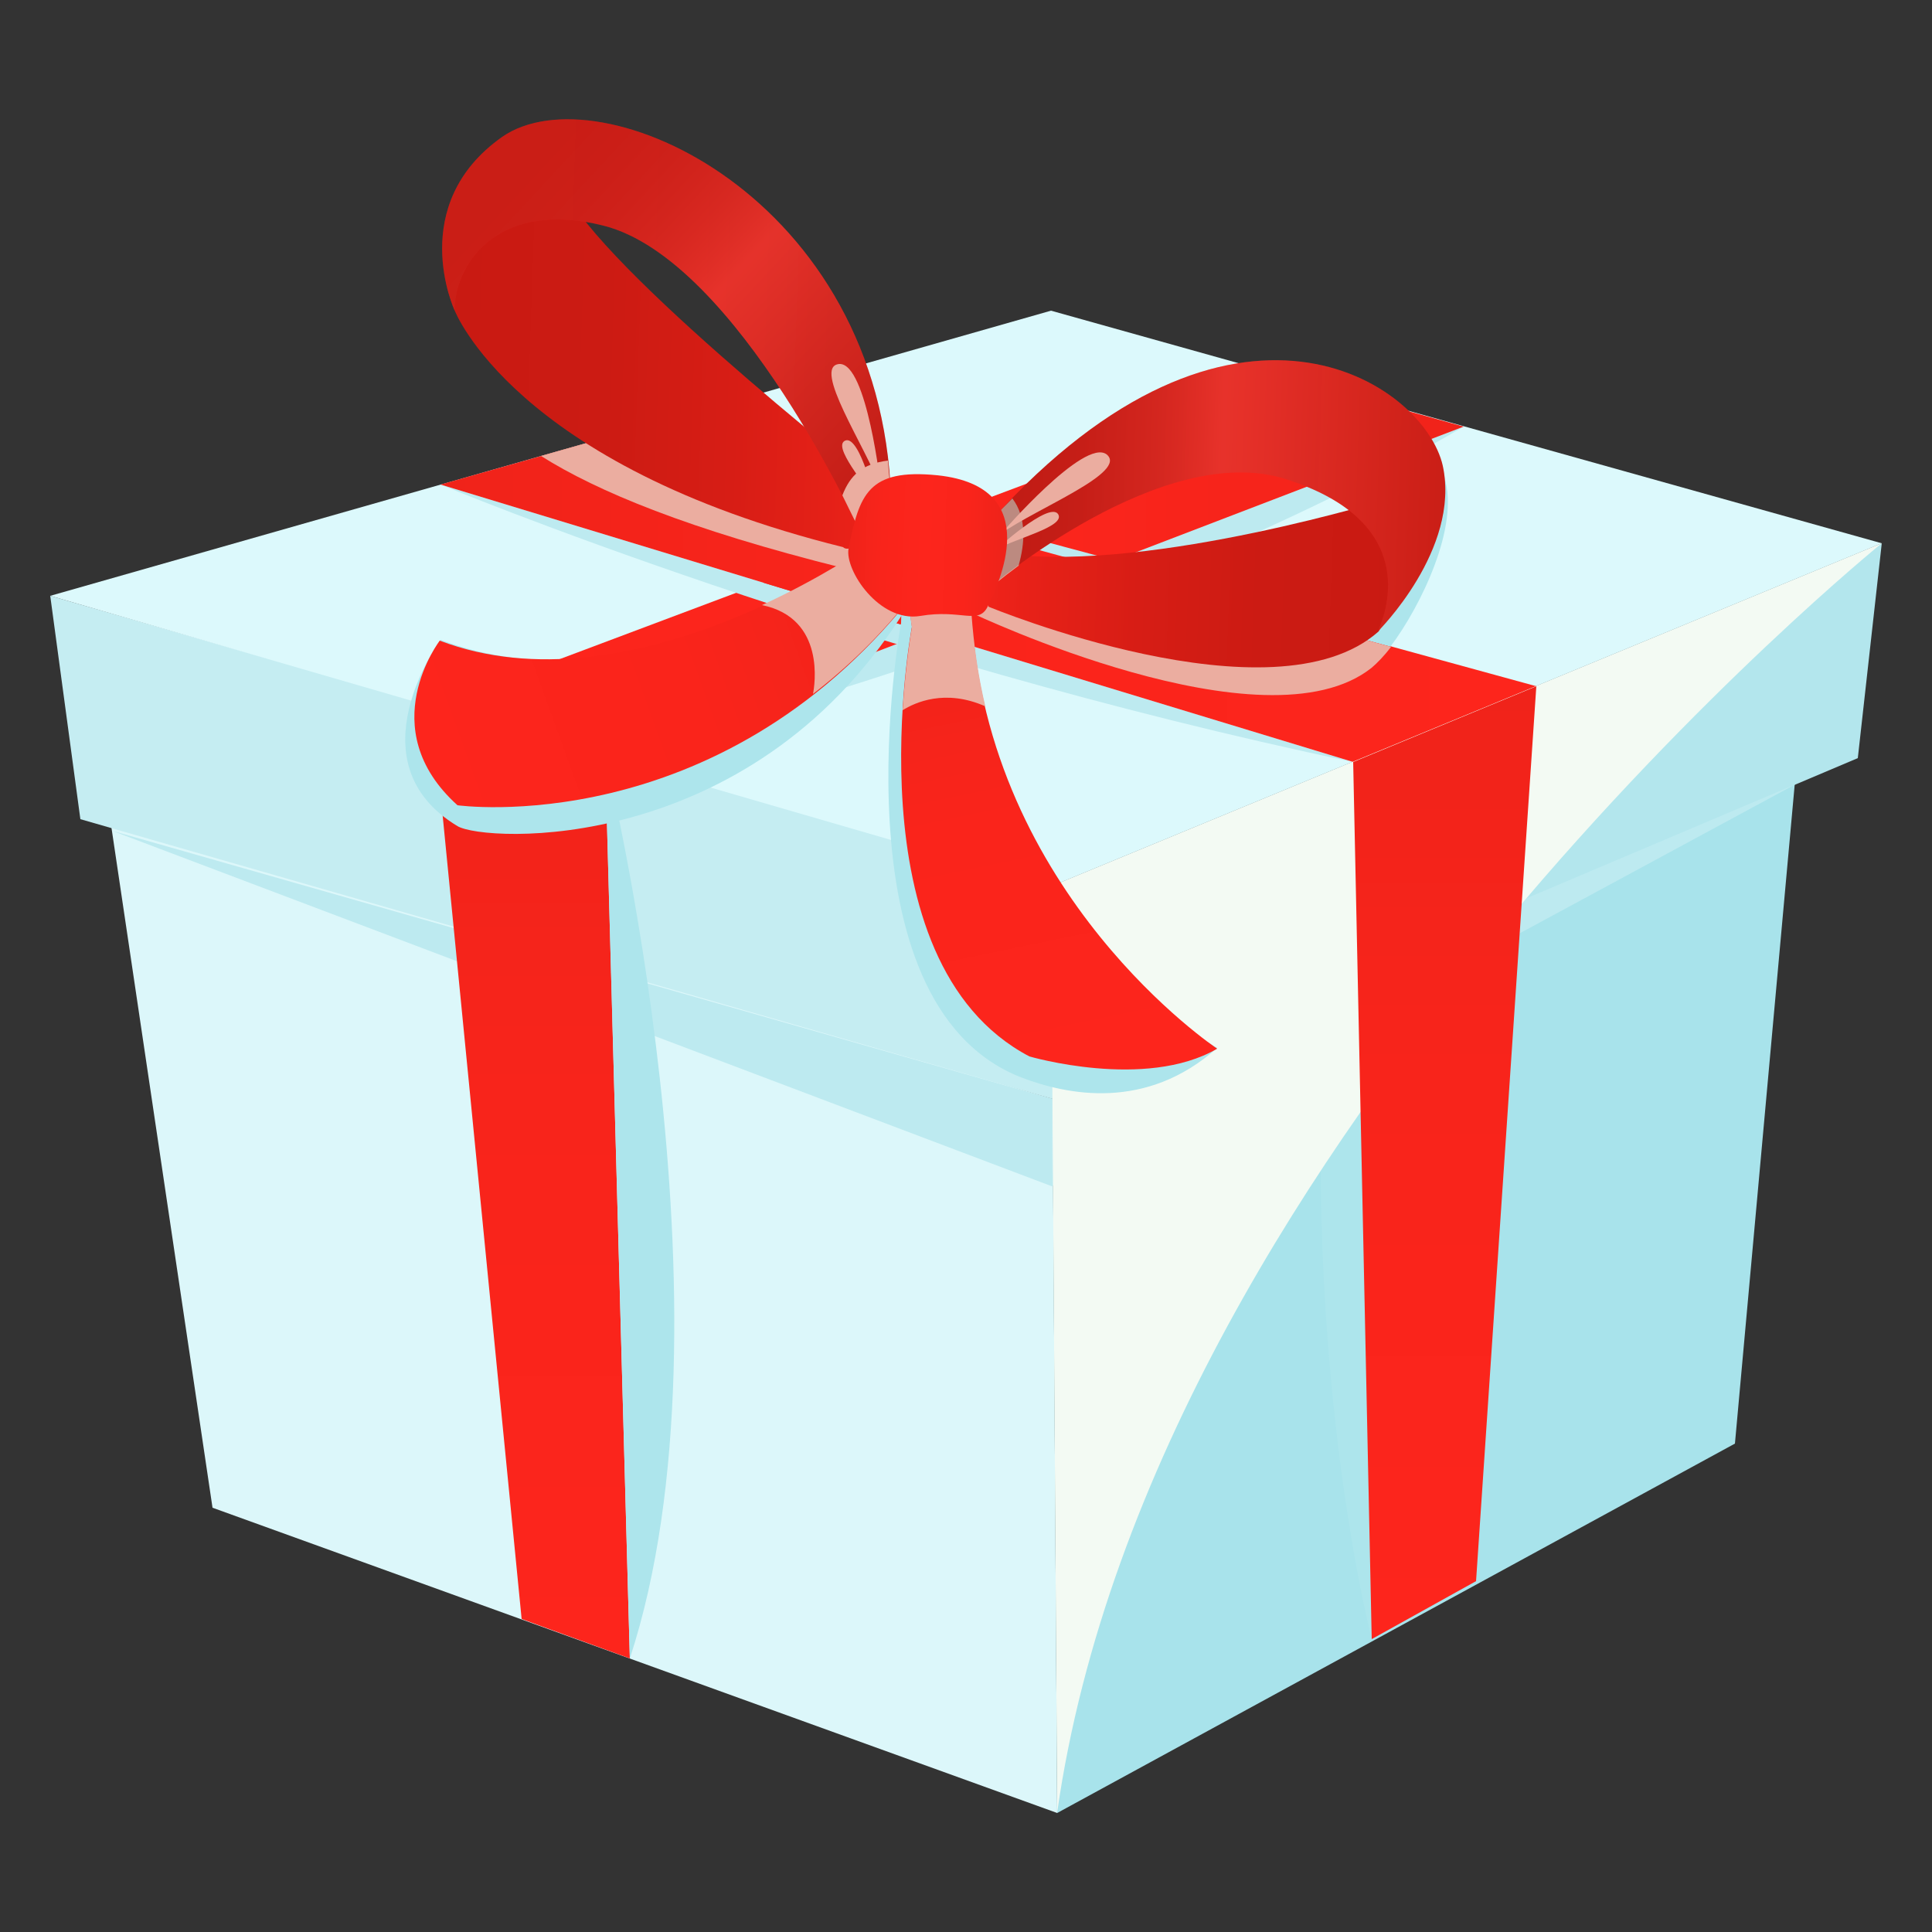 <?xml version="1.0" encoding="UTF-8"?> <!-- Generator: Adobe Illustrator 27.6.1, SVG Export Plug-In . SVG Version: 6.00 Build 0) --> <svg xmlns="http://www.w3.org/2000/svg" xmlns:xlink="http://www.w3.org/1999/xlink" id="Слой_1" x="0px" y="0px" viewBox="0 0 250 250" style="enable-background:new 0 0 250 250;" xml:space="preserve"><rect x="0" y="0" width="250" height="250" fill="#333333" stroke="none"/> <style type="text/css"> .st0{fill:#DCF7FA;} .st1{fill:#A8E3EB;} .st2{fill:#C5EDF2;} .st3{fill:#B3E6ED;} .st4{fill:#DCF9FC;} .st5{fill:#BDEAF0;} .st6{fill:url(#SVGID_1_);} .st7{fill:url(#SVGID_00000172432287308601809470000015740482376828331149_);} .st8{fill:url(#SVGID_00000047766072880596125070000005751496741459989657_);} .st9{fill:#ADE5EC;} .st10{fill:#F3FAF3;} .st11{fill:url(#SVGID_00000112598592879780393970000015069749075125809831_);} .st12{fill:#EBADA0;} .st13{fill:url(#SVGID_00000073723442225859316100000010827568225777535382_);} .st14{fill:url(#SVGID_00000140732578046838268560000007204886732278948252_);} .st15{fill:url(#SVGID_00000162316718119413779960000005812252955587583164_);} .st16{fill:url(#SVGID_00000016762417209119506600000014653591903065881275_);} .st17{opacity:0.2;fill:url(#SVGID_00000135692817646177841630000015017776176652103066_);} .st18{fill:url(#SVGID_00000041269208043391678160000014359699384480249758_);} .st19{fill:url(#SVGID_00000175311035818782885280000006802204671909663655_);} .st20{opacity:0.2;fill:url(#SVGID_00000117669741046414979390000010140967688748447378_);} .st21{fill:url(#SVGID_00000081642281609217791010000011317492808010588573_);} .st22{fill:url(#SVGID_00000087373309689909515010000003911117863624437400_);} </style> <g> <polygon class="st0" points="14.2,105.6 27.5,195.1 136.8,234.6 136.2,142.2 "></polygon> <polygon class="st1" points="136.8,234.6 224.5,186.8 232.3,100.8 136.2,142.2 "></polygon> <polygon class="st2" points="137.3,114.7 136.2,142.2 10.4,106 6.5,77.1 "></polygon> <polygon class="st3" points="136,114.7 136.2,142.2 240.4,98.1 243.5,70.3 "></polygon> <polygon class="st4" points="6.5,77.1 136,40.2 243.5,70.3 136,114.7 "></polygon> <polygon class="st5" points="14.5,107.5 136.2,142.2 136.1,153.5 "></polygon> <polygon class="st5" points="136.2,142.2 136.1,153.5 232.3,101.5 "></polygon> <linearGradient id="SVGID_1_" gradientUnits="userSpaceOnUse" x1="-175.934" y1="214.605" x2="-175.934" y2="91.456" gradientTransform="matrix(1 0 0 1 244.668 0)"> <stop offset="6.060640e-03" style="stop-color:#FD251C"></stop> <stop offset="0.588" style="stop-color:#F8241B"></stop> <stop offset="1" style="stop-color:#F0231A"></stop> </linearGradient> <polygon class="st6" points="67.5,209.5 55.9,91.5 78.3,97.8 81.5,214.6 "></polygon> <path class="st5" d="M78.3,97.8c0,0,65.4-15.7,111.1-42.6L78.3,97.8z"></path> <linearGradient id="SVGID_00000166648827773064216300000016025533421319860412_" gradientUnits="userSpaceOnUse" x1="-188.744" y1="73.521" x2="-55.225" y2="73.521" gradientTransform="matrix(1 0 0 1 244.668 0)"> <stop offset="6.060640e-03" style="stop-color:#FD251C"></stop> <stop offset="0.611" style="stop-color:#FB251C"></stop> <stop offset="0.933" style="stop-color:#F3231A"></stop> <stop offset="1" style="stop-color:#F0231A"></stop> </linearGradient> <polygon style="fill:url(#SVGID_00000166648827773064216300000016025533421319860412_);" points="168.2,49.3 55.9,91.5 56,91.5 78.3,97.8 189.4,55.2 "></polygon> <path class="st5" d="M175.1,98.6L57,62.7C57,62.7,111,85.2,175.1,98.6z"></path> <linearGradient id="SVGID_00000062885733215887737320000010868473012731267984_" gradientUnits="userSpaceOnUse" x1="-187.636" y1="77.386" x2="-45.915" y2="77.386" gradientTransform="matrix(1 0 0 1 244.668 0)"> <stop offset="0" style="stop-color:#F0231A"></stop> <stop offset="0.442" style="stop-color:#FA241B"></stop> <stop offset="0.994" style="stop-color:#FD251C"></stop> </linearGradient> <polygon style="fill:url(#SVGID_00000062885733215887737320000010868473012731267984_);" points="175.1,98.6 57,62.7 79.9,56.2 198.8,88.8 "></polygon> <path class="st9" d="M78.3,97.8c0,0,17.8,72.3,3.2,116.8L78.3,97.8z"></path> <path class="st9" d="M175.1,98.6l2.4,113.5C177.5,212.1,164.4,162,175.1,98.6z"></path> <path class="st10" d="M243.5,70.3c0,0-94.1,76.1-106.7,164.2L136,114.7L243.5,70.3z"></path> <linearGradient id="SVGID_00000032646346139884020920000003741145605358165931_" gradientUnits="userSpaceOnUse" x1="-57.734" y1="212.103" x2="-57.734" y2="88.806" gradientTransform="matrix(1 0 0 1 244.668 0)"> <stop offset="6.060640e-03" style="stop-color:#FD251C"></stop> <stop offset="0.588" style="stop-color:#F8241B"></stop> <stop offset="1" style="stop-color:#F0231A"></stop> </linearGradient> <polygon style="fill:url(#SVGID_00000032646346139884020920000003741145605358165931_);" points="177.5,212.1 175.1,98.6 198.8,88.8 191,204.6 "></polygon> <path class="st5" d="M120.3,67.3l21.9,6l2-0.8c-7.8-2.1-15.2-4.1-22.2-5.9L120.3,67.3z"></path> <path class="st12" d="M109.1,73.5C89.1,68.5,77.3,63.6,70,59l25.8-7.3c10.6,8.5,19.5,15.3,19.5,15.3 C110.6,75.4,109.1,73.5,109.1,73.5z"></path> <linearGradient id="SVGID_00000067234844608597739210000005867451849158414996_" gradientUnits="userSpaceOnUse" x1="-191.054" y1="63.479" x2="-133.403" y2="63.479" gradientTransform="matrix(0.999 3.390000e-02 -3.390000e-02 0.999 251.284 -9.927)"> <stop offset="6.060640e-03" style="stop-color:#C91A12"></stop> <stop offset="0.349" style="stop-color:#CC1B13"></stop> <stop offset="0.639" style="stop-color:#D71D15"></stop> <stop offset="0.907" style="stop-color:#E82118"></stop> <stop offset="1" style="stop-color:#F0231A"></stop> </linearGradient> <path style="fill:url(#SVGID_00000067234844608597739210000005867451849158414996_);" d="M58.8,40.1c0,0,7.6,20.1,50.3,30.7 c0,0,1.6,2,6.2-6.5c0,0-35.3-27.5-41.9-39C73.3,25.3,56.2,27.2,58.8,40.1z"></path> <g> <path class="st9" d="M186.9,61.8c2,6.2-3,16.6-7,21.9l-36.7-10.1C162.6,71.1,186.9,61.8,186.9,61.8z"></path> <linearGradient id="SVGID_00000046332626330743609990000016094832156319474839_" gradientUnits="userSpaceOnUse" x1="-187.641" y1="81.747" x2="-45.913" y2="81.747" gradientTransform="matrix(1 0 0 1 244.668 0)"> <stop offset="0" style="stop-color:#F0231A"></stop> <stop offset="0.442" style="stop-color:#FA241B"></stop> <stop offset="0.994" style="stop-color:#FD251C"></stop> </linearGradient> <path style="fill:url(#SVGID_00000046332626330743609990000016094832156319474839_);" d="M177.5,86.4c-13.8,11-51.8-7.1-51.8-7.1 c-0.7-7.1,4.7-5.3,4.7-5.3c3.7,0.5,8.1,0.3,12.8-0.3L180,83.7C179.1,84.9,178.2,85.8,177.5,86.4z"></path> <path class="st12" d="M177.5,86.4c-13.8,11-51.8-7.1-51.8-7.1c-0.7-7.1,4.7-5.3,4.7-5.3c3.7,0.5,8.1,0.3,12.8-0.3L180,83.7 C179.1,84.9,178.2,85.8,177.5,86.4z"></path> </g> <linearGradient id="SVGID_00000135666888456034710990000012540395509448219046_" gradientUnits="userSpaceOnUse" x1="-120.506" y1="88.005" x2="-66.55" y2="88.005" gradientTransform="matrix(0.999 3.390000e-02 -3.390000e-02 0.999 251.284 -9.927)"> <stop offset="0" style="stop-color:#F0231A"></stop> <stop offset="9.258360e-02" style="stop-color:#E82118"></stop> <stop offset="0.361" style="stop-color:#D71D15"></stop> <stop offset="0.651" style="stop-color:#CC1B13"></stop> <stop offset="0.994" style="stop-color:#C91A12"></stop> </linearGradient> <path style="fill:url(#SVGID_00000135666888456034710990000012540395509448219046_);" d="M127.9,78.5c0,0,36.9,15.3,50.5,3.2 c0,0,6.8-10.9,1.8-17.3c0,0-30.9,9.6-49.7,7.3C130.4,71.7,127.2,71.4,127.9,78.5z"></path> <linearGradient id="SVGID_00000072248875024232738920000000283660813381641132_" gradientUnits="userSpaceOnUse" x1="-192.538" y1="57.67" x2="-133.403" y2="57.67" gradientTransform="matrix(0.999 3.390000e-02 -3.390000e-02 0.999 251.284 -9.928)"> <stop offset="6.060610e-03" style="stop-color:#FD251C"></stop> <stop offset="0.558" style="stop-color:#FA241B"></stop> <stop offset="1" style="stop-color:#F0231A"></stop> </linearGradient> <path style="fill:url(#SVGID_00000072248875024232738920000000283660813381641132_);" d="M111.6,69.4c0,0-16.1-35.8-33.5-40.2 c-13-3.3-19.1,4.2-19.3,10.9c0,0-6.3-13.6,6.2-22.4C77.6,9,114,25.5,115.3,64.4L111.6,69.4z"></path> <linearGradient id="SVGID_00000039839576370349547180000017543792184898020772_" gradientUnits="userSpaceOnUse" x1="-180.476" y1="19.895" x2="-132.02" y2="64.889" gradientTransform="matrix(1 0 0 1 244.668 0)"> <stop offset="0" style="stop-color:#000000"></stop> <stop offset="0.103" style="stop-color:#030202"></stop> <stop offset="0.183" style="stop-color:#0D0909"></stop> <stop offset="0.256" style="stop-color:#1E1414"></stop> <stop offset="0.324" style="stop-color:#352423"></stop> <stop offset="0.389" style="stop-color:#533937"></stop> <stop offset="0.451" style="stop-color:#78524F"></stop> <stop offset="0.503" style="stop-color:#9D6B68"></stop> <stop offset="1" style="stop-color:#000000"></stop> </linearGradient> <path style="opacity:0.2;fill:url(#SVGID_00000039839576370349547180000017543792184898020772_);" d="M111.6,69.4 c0,0-16.1-35.8-33.5-40.2c-13-3.3-19.1,4.2-19.3,10.9c0,0-6.3-13.6,6.2-22.4C77.6,9,114,25.5,115.3,64.4L111.6,69.4z"></path> <path class="st9" d="M116.6,80.6c0,0-9.1,49.1,15.5,58.8c6,2.3,16.2,4.4,25.4-3.8c0,0-30.9-17.1-32.9-53.6 C124.6,82,116.6,70,116.6,80.6z"></path> <path class="st9" d="M59.2,106.9c3.5,2.1,37.6,3.9,57.5-27.3l-5-5.8c0,0-30,18.4-54.7,9C57,82.8,45.4,98.6,59.2,106.9z"></path> <linearGradient id="SVGID_00000114060276456849517640000010987667495216379264_" gradientUnits="userSpaceOnUse" x1="-108.659" y1="64.229" x2="-98.889" y2="124.063" gradientTransform="matrix(0.999 -4.270000e-02 4.270000e-02 0.999 234.171 10.02)"> <stop offset="0" style="stop-color:#F0231A"></stop> <stop offset="0.442" style="stop-color:#FA241B"></stop> <stop offset="0.994" style="stop-color:#FD251C"></stop> </linearGradient> <path style="fill:url(#SVGID_00000114060276456849517640000010987667495216379264_);" d="M118,81.1c0,0-8.2,43.3,15.2,55.6 c0,0,15,4.4,24.3-1c0,0-29.8-19.8-31.8-56.4C125.7,79.2,116.2,69.9,118,81.1z"></path> <linearGradient id="SVGID_00000072251581000632519570000008556007305484733091_" gradientUnits="userSpaceOnUse" x1="-120.17" y1="76.751" x2="-61.706" y2="76.751" gradientTransform="matrix(0.999 3.390000e-02 -3.390000e-02 0.999 251.284 -9.928)"> <stop offset="0" style="stop-color:#F0231A"></stop> <stop offset="0.442" style="stop-color:#FA241B"></stop> <stop offset="0.994" style="stop-color:#FD251C"></stop> </linearGradient> <path style="fill:url(#SVGID_00000072251581000632519570000008556007305484733091_);" d="M128.1,76c0,0,22.3-19.1,38.3-14 c16,5.1,13.8,15.4,11.9,19.7c0,0,10.7-10.6,8.4-21.4c-2.4-10.8-27.2-27.5-58.3,6.9L128.1,76z"></path> <path class="st12" d="M128.4,67.2l-0.3,8.9c0,0,1.4-1.2,3.7-2.9c0.8-2.8,1.1-6.2-0.8-8.7C130.2,65.3,129.3,66.2,128.4,67.2z"></path> <linearGradient id="SVGID_00000147206504101430071880000005915605688407546754_" gradientUnits="userSpaceOnUse" x1="-120.171" y1="76.751" x2="-61.708" y2="76.751" gradientTransform="matrix(0.999 3.390000e-02 -3.390000e-02 0.999 251.285 -9.928)"> <stop offset="0" style="stop-color:#000000"></stop> <stop offset="0.103" style="stop-color:#030202"></stop> <stop offset="0.183" style="stop-color:#0D0909"></stop> <stop offset="0.256" style="stop-color:#1E1414"></stop> <stop offset="0.324" style="stop-color:#352423"></stop> <stop offset="0.389" style="stop-color:#533937"></stop> <stop offset="0.451" style="stop-color:#78524F"></stop> <stop offset="0.503" style="stop-color:#9D6B68"></stop> <stop offset="1" style="stop-color:#000000"></stop> </linearGradient> <path style="opacity:0.2;fill:url(#SVGID_00000147206504101430071880000005915605688407546754_);" d="M128.1,76 c0,0,22.3-19.1,38.3-14c16,5.1,13.8,15.4,11.9,19.7c0,0,10.7-10.6,8.4-21.4c-2.4-10.8-27.2-27.5-58.3,6.9L128.1,76z"></path> <path class="st12" d="M127.5,91.4c-0.9-3.8-1.5-7.9-1.8-12.1c0,0-9.6-9.4-7.7,1.9c0,0-0.8,4.4-1.2,10.7 C118.4,90.9,122.3,89.1,127.5,91.4z"></path> <linearGradient id="SVGID_00000171694558557674654920000007348778143400105604_" gradientUnits="userSpaceOnUse" x1="-132.858" y1="90.269" x2="-193.917" y2="114.689" gradientTransform="matrix(0.999 3.390000e-02 -3.390000e-02 0.999 251.284 -9.928)"> <stop offset="0" style="stop-color:#F0231A"></stop> <stop offset="0.442" style="stop-color:#FA241B"></stop> <stop offset="0.994" style="stop-color:#FD251C"></stop> </linearGradient> <path style="fill:url(#SVGID_00000171694558557674654920000007348778143400105604_);" d="M59.2,104.2c0,0,33.5,4.7,58.7-26.9 l-6.3-6.1c0,0-30,21.1-54.7,11.7C57,82.8,48.1,94.2,59.2,104.2z"></path> <path class="st12" d="M129.6,69c0,0,10.7-12.4,13.6-10.2C146,61.1,134.3,65.7,129.6,69z"></path> <path class="st12" d="M128.9,71.1c0,0,6.8-6.2,8-4.6C138,68.1,131.6,69.6,128.9,71.1z"></path> <path class="st12" d="M114,63.2c0,0-1.8-16.3-5.4-16.1C105,47.4,112,57.8,114,63.2z"></path> <path class="st12" d="M113.4,65.3c0,0-2.1-9-4-8.3C107.6,57.7,112,62.6,113.4,65.3z"></path> <path class="st12" d="M117.9,77.2l-6.3-6.1c0,0-5.2,3.6-13,7.2c8.3,1.7,6.8,10.5,6.6,11.5C109.6,86.4,113.9,82.3,117.9,77.2z"></path> <path class="st12" d="M111.6,69.4l3.7-5c-0.1-1.7-0.3-3.2-0.4-4.8c-3.3,0.4-4.9,1.9-5.9,4.5C110.6,67.3,111.6,69.4,111.6,69.4z"></path> <linearGradient id="SVGID_00000083795225967760597290000011898461049944311706_" gradientUnits="userSpaceOnUse" x1="-138.676" y1="84.967" x2="-118.112" y2="84.967" gradientTransform="matrix(0.999 3.390000e-02 -3.390000e-02 0.999 251.284 -9.928)"> <stop offset="0" style="stop-color:#F0231A"></stop> <stop offset="0.211" style="stop-color:#F9241B"></stop> <stop offset="0.473" style="stop-color:#FD251C"></stop> <stop offset="0.732" style="stop-color:#FA241B"></stop> <stop offset="0.94" style="stop-color:#F0231A"></stop> </linearGradient> <path style="fill:url(#SVGID_00000083795225967760597290000011898461049944311706_);" d="M109.8,71c-0.5,2.8,4,9.6,9.3,8.7 c5.3-0.9,7.5,1.2,8.7-1.2c1.2-2.5,7.7-15.5-6.5-17C112.3,60.6,111.2,64,109.8,71z"></path> </g> </svg> 